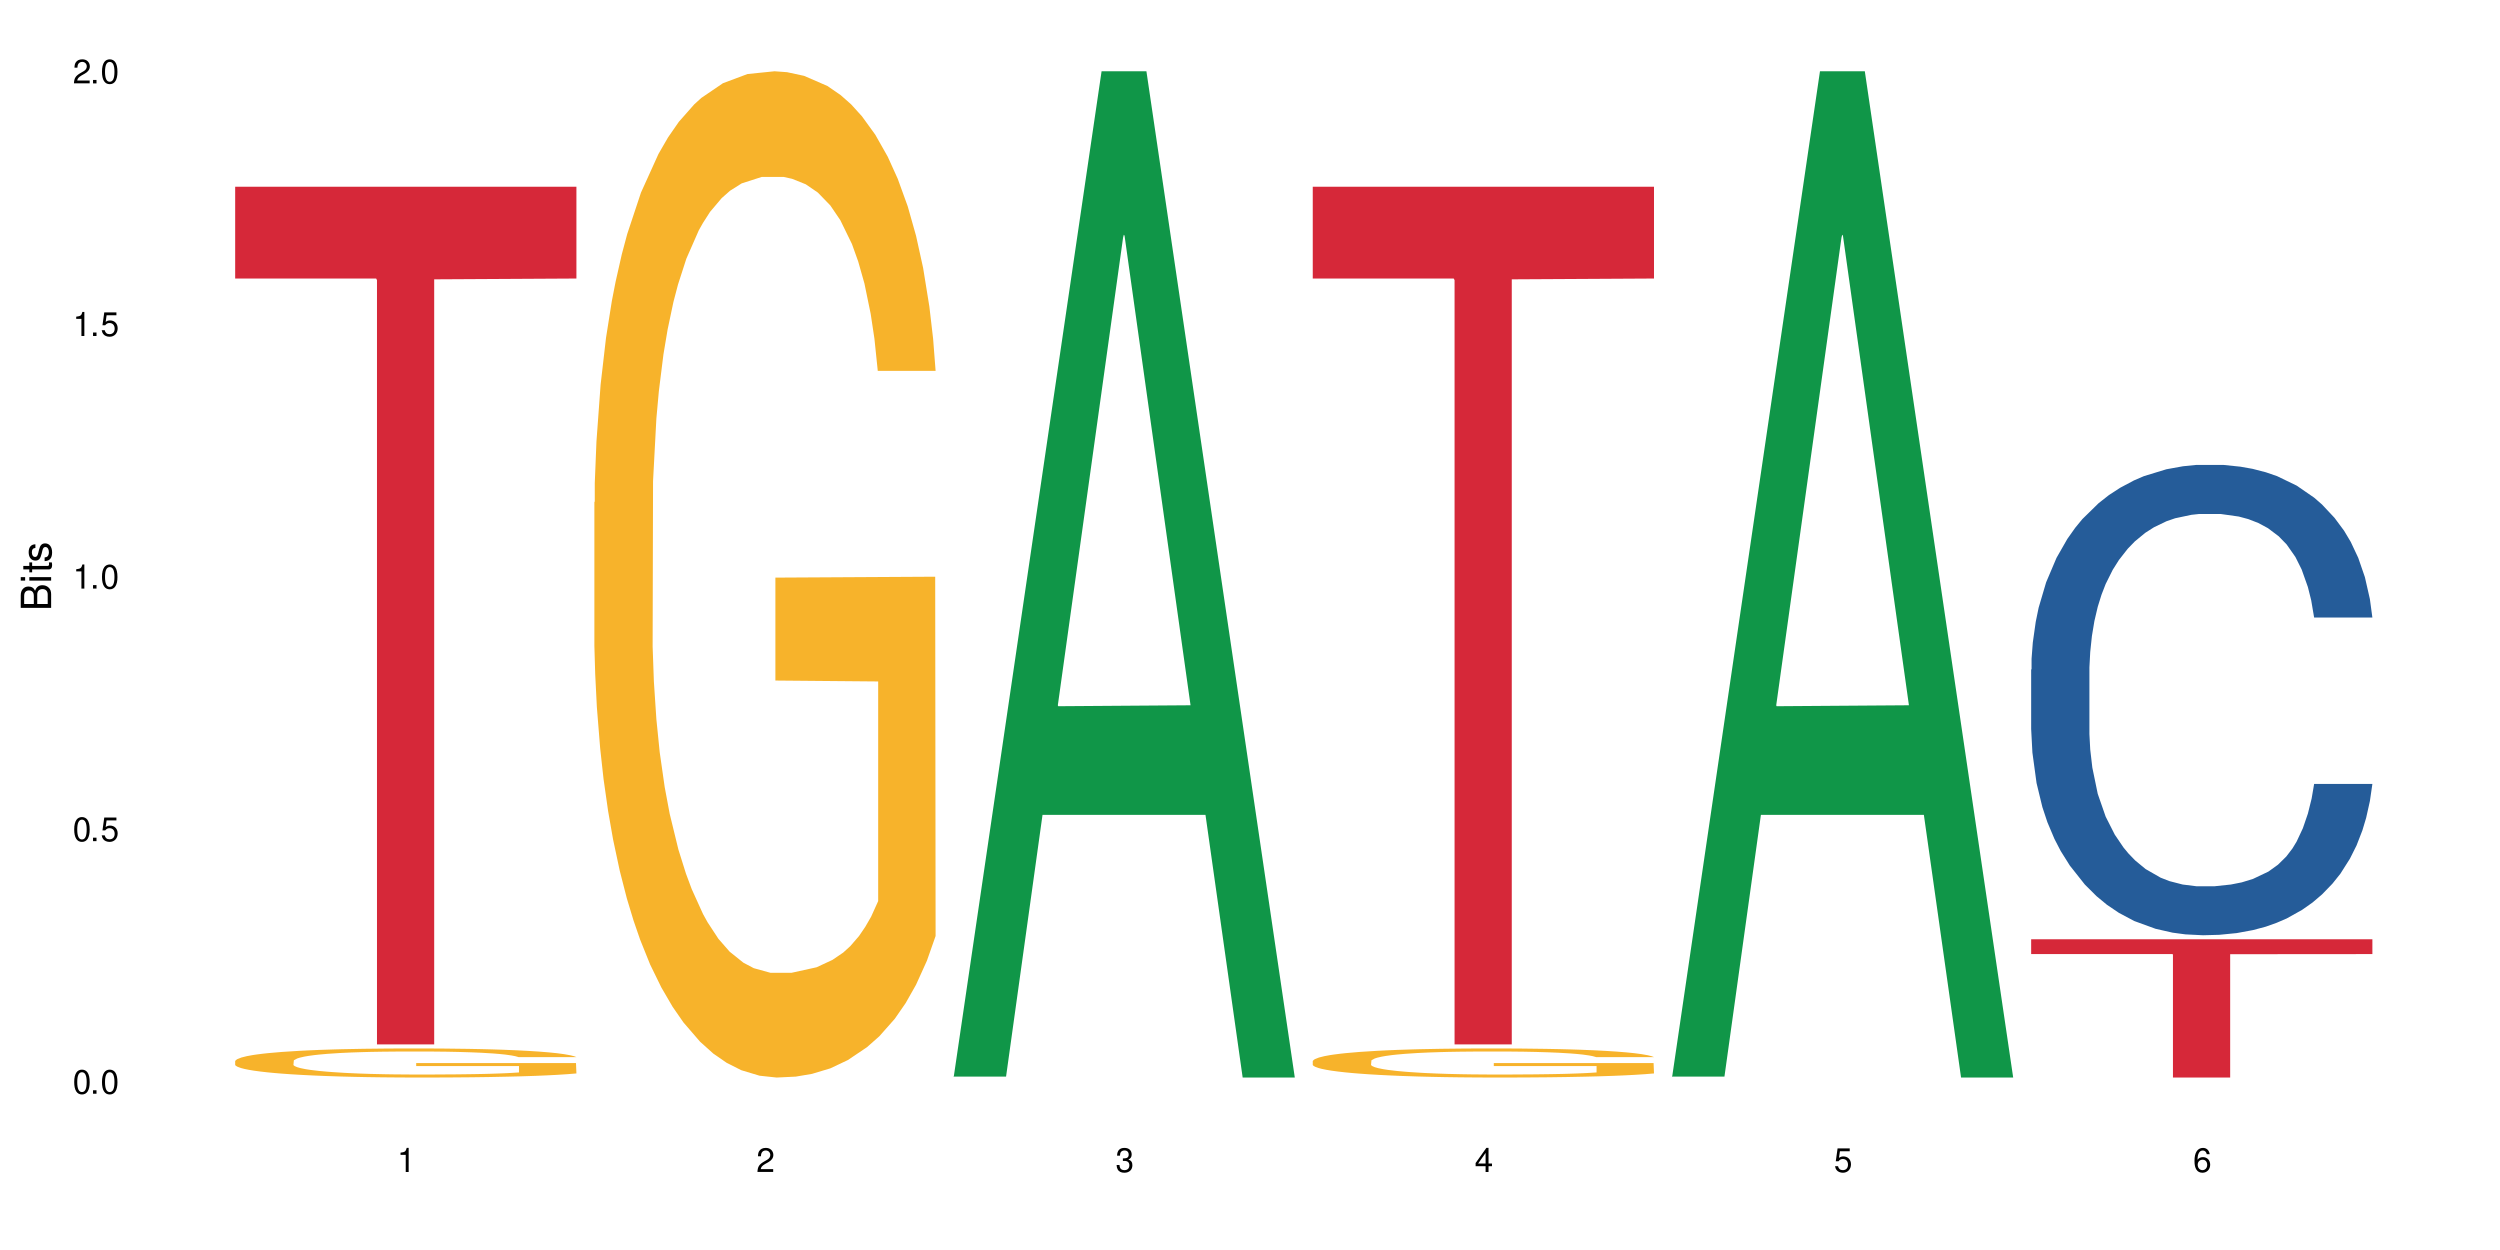 <?xml version="1.0" encoding="UTF-8"?>
<svg xmlns="http://www.w3.org/2000/svg" xmlns:xlink="http://www.w3.org/1999/xlink" width="720" height="360" viewBox="0 0 720 360">
<defs>
<g>
<g id="glyph-0-0">
</g>
<g id="glyph-0-1">
<path d="M 2.641 -6.938 C 2 -6.938 1.422 -6.656 1.078 -6.172 C 0.641 -5.562 0.406 -4.641 0.406 -3.359 C 0.406 -1.016 1.188 0.219 2.641 0.219 C 4.078 0.219 4.859 -1.016 4.859 -3.297 C 4.859 -4.641 4.656 -5.547 4.203 -6.172 C 3.844 -6.656 3.281 -6.938 2.641 -6.938 Z M 2.641 -6.188 C 3.547 -6.188 4 -5.25 4 -3.375 C 4 -1.406 3.562 -0.484 2.625 -0.484 C 1.734 -0.484 1.281 -1.438 1.281 -3.344 C 1.281 -5.25 1.734 -6.188 2.641 -6.188 Z M 2.641 -6.188 "/>
</g>
<g id="glyph-0-2">
<path d="M 1.828 -1 L 0.828 -1 L 0.828 0 L 1.828 0 Z M 1.828 -1 "/>
</g>
<g id="glyph-0-3">
<path d="M 4.562 -6.797 L 1.062 -6.797 L 0.547 -3.094 L 1.328 -3.094 C 1.719 -3.562 2.047 -3.734 2.578 -3.734 C 3.484 -3.734 4.062 -3.109 4.062 -2.094 C 4.062 -1.125 3.484 -0.531 2.578 -0.531 C 1.828 -0.531 1.375 -0.906 1.188 -1.672 L 0.328 -1.672 C 0.453 -1.109 0.547 -0.844 0.75 -0.594 C 1.125 -0.078 1.828 0.219 2.594 0.219 C 3.969 0.219 4.922 -0.781 4.922 -2.219 C 4.922 -3.562 4.031 -4.484 2.719 -4.484 C 2.25 -4.484 1.859 -4.359 1.469 -4.062 L 1.734 -5.969 L 4.562 -5.969 Z M 4.562 -6.797 "/>
</g>
<g id="glyph-0-4">
<path d="M 2.484 -4.938 L 2.484 0 L 3.328 0 L 3.328 -6.938 L 2.766 -6.938 C 2.469 -5.875 2.281 -5.734 0.984 -5.562 L 0.984 -4.938 Z M 2.484 -4.938 "/>
</g>
<g id="glyph-0-5">
<path d="M 4.859 -0.828 L 1.281 -0.828 C 1.359 -1.406 1.672 -1.781 2.5 -2.281 L 3.469 -2.828 C 4.406 -3.344 4.906 -4.062 4.906 -4.906 C 4.906 -5.484 4.672 -6.031 4.266 -6.406 C 3.859 -6.766 3.375 -6.938 2.719 -6.938 C 1.859 -6.938 1.219 -6.625 0.844 -6.031 C 0.609 -5.672 0.5 -5.234 0.484 -4.531 L 1.328 -4.531 C 1.359 -5.016 1.406 -5.281 1.531 -5.516 C 1.75 -5.938 2.188 -6.203 2.703 -6.203 C 3.469 -6.203 4.031 -5.641 4.031 -4.891 C 4.031 -4.344 3.719 -3.859 3.125 -3.516 L 2.234 -3 C 0.812 -2.172 0.406 -1.531 0.328 -0.016 L 4.859 -0.016 Z M 4.859 -0.828 "/>
</g>
<g id="glyph-0-6">
<path d="M 2.125 -3.188 L 2.578 -3.188 C 3.5 -3.188 3.984 -2.766 3.984 -1.922 C 3.984 -1.062 3.469 -0.531 2.594 -0.531 C 1.656 -0.531 1.203 -1 1.156 -2.016 L 0.312 -2.016 C 0.344 -1.453 0.438 -1.094 0.609 -0.781 C 0.953 -0.109 1.625 0.219 2.547 0.219 C 3.953 0.219 4.859 -0.625 4.859 -1.938 C 4.859 -2.828 4.516 -3.297 3.703 -3.594 C 4.344 -3.844 4.656 -4.328 4.656 -5.031 C 4.656 -6.219 3.875 -6.938 2.578 -6.938 C 1.203 -6.938 0.484 -6.172 0.453 -4.703 L 1.297 -4.703 C 1.312 -5.125 1.344 -5.359 1.453 -5.578 C 1.641 -5.969 2.062 -6.203 2.594 -6.203 C 3.344 -6.203 3.797 -5.75 3.797 -5 C 3.797 -4.516 3.609 -4.219 3.25 -4.047 C 3.016 -3.953 2.703 -3.922 2.125 -3.906 Z M 2.125 -3.188 "/>
</g>
<g id="glyph-0-7">
<path d="M 3.141 -1.672 L 3.141 0 L 3.984 0 L 3.984 -1.672 L 4.984 -1.672 L 4.984 -2.438 L 3.984 -2.438 L 3.984 -6.938 L 3.359 -6.938 L 0.266 -2.578 L 0.266 -1.672 Z M 3.141 -2.438 L 1 -2.438 L 3.141 -5.5 Z M 3.141 -2.438 "/>
</g>
<g id="glyph-0-8">
<path d="M 4.781 -5.125 C 4.609 -6.266 3.891 -6.938 2.844 -6.938 C 2.094 -6.938 1.422 -6.578 1.031 -5.953 C 0.594 -5.266 0.406 -4.422 0.406 -3.172 C 0.406 -2 0.578 -1.25 0.984 -0.641 C 1.359 -0.078 1.953 0.219 2.703 0.219 C 3.984 0.219 4.922 -0.75 4.922 -2.094 C 4.922 -3.375 4.062 -4.281 2.844 -4.281 C 2.172 -4.281 1.641 -4.031 1.281 -3.516 C 1.281 -5.234 1.828 -6.188 2.797 -6.188 C 3.391 -6.188 3.797 -5.797 3.938 -5.125 Z M 2.734 -3.531 C 3.547 -3.531 4.062 -2.953 4.062 -2.031 C 4.062 -1.156 3.484 -0.531 2.703 -0.531 C 1.922 -0.531 1.328 -1.188 1.328 -2.078 C 1.328 -2.938 1.906 -3.531 2.734 -3.531 Z M 2.734 -3.531 "/>
</g>
<g id="glyph-1-0">
</g>
<g id="glyph-1-1">
<path d="M 0 -0.953 L 0 -4.891 C 0 -5.719 -0.234 -6.344 -0.734 -6.797 C -1.188 -7.234 -1.812 -7.469 -2.5 -7.469 C -3.547 -7.469 -4.188 -7 -4.625 -5.875 C -4.984 -6.688 -5.625 -7.094 -6.531 -7.094 C -7.172 -7.094 -7.734 -6.859 -8.141 -6.391 C -8.562 -5.922 -8.75 -5.344 -8.75 -4.5 L -8.75 -0.953 Z M -4.984 -2.062 L -7.766 -2.062 L -7.766 -4.219 C -7.766 -4.844 -7.688 -5.203 -7.453 -5.5 C -7.219 -5.812 -6.859 -5.969 -6.375 -5.969 C -5.891 -5.969 -5.531 -5.812 -5.297 -5.5 C -5.062 -5.203 -4.984 -4.844 -4.984 -4.219 Z M -0.984 -2.062 L -4 -2.062 L -4 -4.781 C -4 -5.766 -3.438 -6.359 -2.484 -6.359 C -1.547 -6.359 -0.984 -5.766 -0.984 -4.781 Z M -0.984 -2.062 "/>
</g>
<g id="glyph-1-2">
<path d="M -6.281 -1.797 L -6.281 -0.797 L 0 -0.797 L 0 -1.797 Z M -8.75 -1.797 L -8.75 -0.797 L -7.484 -0.797 L -7.484 -1.797 Z M -8.75 -1.797 "/>
</g>
<g id="glyph-1-3">
<path d="M -6.281 -3.047 L -6.281 -2.016 L -8.016 -2.016 L -8.016 -1.016 L -6.281 -1.016 L -6.281 -0.172 L -5.469 -0.172 L -5.469 -1.016 L -0.719 -1.016 C -0.078 -1.016 0.281 -1.453 0.281 -2.234 C 0.281 -2.5 0.25 -2.719 0.188 -3.047 L -0.641 -3.047 C -0.609 -2.906 -0.594 -2.766 -0.594 -2.562 C -0.594 -2.141 -0.719 -2.016 -1.156 -2.016 L -5.469 -2.016 L -5.469 -3.047 Z M -6.281 -3.047 "/>
</g>
<g id="glyph-1-4">
<path d="M -4.531 -5.25 C -5.766 -5.25 -6.469 -4.422 -6.469 -2.969 C -6.469 -1.516 -5.719 -0.562 -4.547 -0.562 C -3.562 -0.562 -3.094 -1.062 -2.734 -2.562 L -2.516 -3.484 C -2.344 -4.188 -2.094 -4.469 -1.641 -4.469 C -1.047 -4.469 -0.641 -3.875 -0.641 -3 C -0.641 -2.453 -0.797 -2 -1.062 -1.75 C -1.25 -1.594 -1.422 -1.531 -1.875 -1.469 L -1.875 -0.406 C -0.422 -0.453 0.281 -1.266 0.281 -2.922 C 0.281 -4.5 -0.5 -5.516 -1.719 -5.516 C -2.656 -5.516 -3.172 -4.984 -3.469 -3.734 L -3.703 -2.766 C -3.891 -1.953 -4.156 -1.609 -4.594 -1.609 C -5.188 -1.609 -5.547 -2.125 -5.547 -2.938 C -5.547 -3.75 -5.203 -4.172 -4.531 -4.203 Z M -4.531 -5.25 "/>
</g>
</g>
</defs>
<rect x="-72" y="-36" width="864" height="432" fill="rgb(100%, 100%, 100%)" fill-opacity="1"/>
<path fill-rule="nonzero" fill="rgb(96.863%, 70.196%, 16.863%)" fill-opacity="1" d="M 67.73 305.539 L 67.852 305.535 L 67.852 305.379 L 68.332 305.035 L 69.527 304.562 L 71.086 304.172 L 72.766 303.863 L 73.844 303.703 L 75.641 303.473 L 77.199 303.305 L 81.152 302.961 L 86.188 302.641 L 88.945 302.504 L 92.059 302.371 L 96.496 302.227 L 98.531 302.172 L 104.766 302.051 L 111.836 301.973 L 119.625 301.949 L 123.223 301.957 L 128.133 301.988 L 134.848 302.074 L 138.68 302.148 L 141.676 302.227 L 144.793 302.324 L 148.629 302.48 L 152.223 302.664 L 155.102 302.848 L 157.977 303.078 L 160.375 303.32 L 162.41 303.59 L 164.207 303.91 L 165.289 304.18 L 166.008 304.445 L 149.348 304.445 L 148.391 304.18 L 147.309 303.973 L 145.512 303.719 L 143.715 303.535 L 141.918 303.391 L 138.562 303.191 L 135.684 303.07 L 132.09 302.961 L 128.613 302.891 L 124.66 302.848 L 122.262 302.832 L 115.91 302.832 L 110.156 302.887 L 106.801 302.945 L 104.406 303.008 L 101.047 303.121 L 99.012 303.215 L 97.812 303.273 L 94.219 303.512 L 91.82 303.727 L 90.504 303.871 L 88.824 304.102 L 87.625 304.309 L 86.309 304.613 L 85.59 304.844 L 84.629 305.363 L 84.508 306.742 L 84.871 307.035 L 85.59 307.348 L 86.547 307.621 L 87.984 307.914 L 89.422 308.137 L 91.941 308.434 L 94.098 308.633 L 95.777 308.762 L 99.012 308.969 L 100.328 309.039 L 103.445 309.176 L 106.684 309.285 L 110.637 309.375 L 113.633 309.422 L 118.426 309.461 L 124.539 309.461 L 131.73 309.414 L 136.285 309.352 L 139.398 309.293 L 141.438 309.238 L 143.953 309.152 L 145.754 309.078 L 147.43 308.992 L 149.469 308.863 L 149.469 307.035 L 119.863 307.027 L 119.863 306.168 L 165.887 306.16 L 166.008 309.152 L 163.488 309.359 L 160.375 309.559 L 157.379 309.711 L 154.262 309.844 L 149.828 309.988 L 146.23 310.078 L 140.719 310.188 L 135.684 310.258 L 130.41 310.301 L 125.738 310.324 L 120.223 310.332 L 115.312 310.316 L 110.039 310.27 L 105.844 310.211 L 102.008 310.133 L 98.172 310.035 L 93.379 309.875 L 90.262 309.742 L 87.027 309.582 L 83.789 309.391 L 80.914 309.184 L 78.996 309.023 L 77.078 308.84 L 75.043 308.609 L 73.125 308.352 L 71.688 308.113 L 70.367 307.844 L 69.41 307.594 L 68.449 307.246 L 67.969 306.973 L 67.73 306.734 Z M 67.73 305.539 "/>
<path fill-rule="nonzero" fill="rgb(83.922%, 15.686%, 22.353%)" fill-opacity="1" d="M 67.73 53.773 L 166.008 53.773 L 166.008 80.215 L 125.047 80.449 L 125.047 300.789 L 108.57 300.789 L 108.57 80.68 L 108.332 80.215 L 67.73 80.215 Z M 67.73 53.773 "/>
<path fill-rule="nonzero" fill="rgb(96.863%, 70.196%, 16.863%)" fill-opacity="1" d="M 171.18 144.652 L 171.297 144.387 L 171.297 139.094 L 171.777 127.184 L 172.977 110.777 L 174.535 97.277 L 176.211 86.691 L 177.293 81.133 L 179.09 73.195 L 180.648 67.371 L 184.602 55.461 L 189.637 44.348 L 192.391 39.582 L 195.508 35.082 L 199.941 30.055 L 201.98 28.203 L 208.211 23.965 L 215.281 21.32 L 223.074 20.527 L 226.668 20.789 L 231.582 21.848 L 238.293 24.762 L 242.129 27.406 L 245.125 30.055 L 248.242 33.496 L 252.078 38.789 L 255.672 45.141 L 258.547 51.492 L 261.426 59.43 L 263.82 67.902 L 265.859 77.164 L 267.656 88.281 L 268.734 97.543 L 269.453 106.805 L 252.797 106.805 L 251.836 97.543 L 250.758 90.398 L 248.961 81.664 L 247.164 75.312 L 245.363 70.281 L 242.008 63.402 L 239.133 59.168 L 235.539 55.461 L 232.062 53.078 L 228.105 51.492 L 225.711 50.961 L 219.359 50.961 L 213.605 52.816 L 210.25 54.934 L 207.852 57.051 L 204.496 61.02 L 202.461 64.195 L 201.262 66.312 L 197.664 74.516 L 195.27 81.93 L 193.949 86.957 L 192.273 94.898 L 191.074 102.043 L 189.754 112.629 L 189.035 120.57 L 188.078 138.566 L 187.957 186.207 L 188.316 196.262 L 189.035 207.113 L 189.996 216.641 L 191.434 226.699 L 192.871 234.375 L 195.387 244.695 L 197.547 251.578 L 199.223 256.078 L 202.461 263.223 L 203.777 265.605 L 206.895 270.367 L 210.129 274.074 L 214.086 277.25 L 217.082 278.836 L 221.875 280.16 L 227.988 280.16 L 235.18 278.574 L 239.73 276.457 L 242.848 274.34 L 244.887 272.484 L 247.402 269.574 L 249.199 266.926 L 250.879 264.016 L 252.914 259.516 L 252.914 196.262 L 223.312 195.996 L 223.312 166.355 L 269.336 166.09 L 269.453 269.574 L 266.938 276.719 L 263.82 283.602 L 260.824 288.895 L 257.711 293.395 L 253.273 298.422 L 249.68 301.598 L 244.168 305.305 L 239.133 307.688 L 233.859 309.273 L 229.184 310.066 L 223.672 310.332 L 218.758 309.805 L 213.484 308.215 L 209.289 306.098 L 205.457 303.453 L 201.621 300.012 L 196.828 294.453 L 193.711 289.953 L 190.473 284.395 L 187.238 277.777 L 184.363 270.633 L 182.445 265.074 L 180.527 258.723 L 178.488 250.781 L 176.57 241.785 L 175.133 233.578 L 173.816 224.316 L 172.855 215.582 L 171.898 203.672 L 171.418 194.145 L 171.18 185.941 Z M 171.18 144.652 "/>
<path fill-rule="nonzero" fill="rgb(6.275%, 58.824%, 28.235%)" fill-opacity="1" d="M 274.629 310.059 L 274.73 309.789 L 317.254 20.527 L 330.168 20.527 L 372.902 310.332 L 357.887 310.332 L 347.18 234.684 L 300.246 234.684 L 289.746 310.059 L 274.629 310.059 L 304.762 203.391 L 342.875 203.117 L 323.871 67.875 L 323.66 67.602 L 323.449 68.418 L 304.656 203.117 L 304.762 203.391 Z M 274.629 310.059 "/>
<path fill-rule="nonzero" fill="rgb(96.863%, 70.196%, 16.863%)" fill-opacity="1" d="M 378.074 305.539 L 378.195 305.535 L 378.195 305.379 L 378.676 305.035 L 379.871 304.562 L 381.43 304.172 L 383.109 303.863 L 384.188 303.703 L 385.984 303.473 L 387.543 303.305 L 391.496 302.961 L 396.531 302.641 L 399.289 302.504 L 402.402 302.371 L 406.84 302.227 L 408.875 302.172 L 415.109 302.051 L 422.18 301.973 L 429.969 301.949 L 433.566 301.957 L 438.48 301.988 L 445.191 302.074 L 449.023 302.148 L 452.02 302.227 L 455.137 302.324 L 458.973 302.48 L 462.566 302.664 L 465.445 302.848 L 468.32 303.078 L 470.719 303.32 L 472.754 303.59 L 474.555 303.91 L 475.633 304.18 L 476.352 304.445 L 459.691 304.445 L 458.734 304.18 L 457.652 303.973 L 455.855 303.719 L 454.059 303.535 L 452.262 303.391 L 448.906 303.191 L 446.027 303.07 L 442.434 302.961 L 438.957 302.891 L 435.004 302.848 L 432.605 302.832 L 426.254 302.832 L 420.5 302.887 L 417.145 302.945 L 414.75 303.008 L 411.395 303.121 L 409.355 303.215 L 408.156 303.273 L 404.562 303.512 L 402.164 303.727 L 400.848 303.871 L 399.168 304.102 L 397.969 304.309 L 396.652 304.613 L 395.934 304.844 L 394.973 305.363 L 394.855 306.742 L 395.215 307.035 L 395.934 307.348 L 396.891 307.621 L 398.328 307.914 L 399.766 308.137 L 402.285 308.434 L 404.441 308.633 L 406.121 308.762 L 409.355 308.969 L 410.672 309.039 L 413.789 309.176 L 417.027 309.285 L 420.98 309.375 L 423.977 309.422 L 428.77 309.461 L 434.883 309.461 L 442.074 309.414 L 446.629 309.352 L 449.746 309.293 L 451.781 309.238 L 454.297 309.152 L 456.098 309.078 L 457.773 308.992 L 459.812 308.863 L 459.812 307.035 L 430.211 307.027 L 430.211 306.168 L 476.23 306.16 L 476.352 309.152 L 473.832 309.359 L 470.719 309.559 L 467.723 309.711 L 464.605 309.844 L 460.172 309.988 L 456.574 310.078 L 451.062 310.188 L 446.027 310.258 L 440.754 310.301 L 436.082 310.324 L 430.57 310.332 L 425.656 310.316 L 420.383 310.27 L 416.188 310.211 L 412.352 310.133 L 408.516 310.035 L 403.723 309.875 L 400.605 309.742 L 397.371 309.582 L 394.133 309.391 L 391.258 309.184 L 389.34 309.023 L 387.422 308.84 L 385.387 308.609 L 383.469 308.352 L 382.031 308.113 L 380.711 307.844 L 379.754 307.594 L 378.793 307.246 L 378.316 306.973 L 378.074 306.734 Z M 378.074 305.539 "/>
<path fill-rule="nonzero" fill="rgb(83.922%, 15.686%, 22.353%)" fill-opacity="1" d="M 378.074 53.773 L 476.352 53.773 L 476.352 80.215 L 435.391 80.449 L 435.391 300.789 L 418.914 300.789 L 418.914 80.68 L 418.676 80.215 L 378.074 80.215 Z M 378.074 53.773 "/>
<path fill-rule="nonzero" fill="rgb(6.275%, 58.824%, 28.235%)" fill-opacity="1" d="M 481.523 310.059 L 481.629 309.789 L 524.152 20.527 L 537.066 20.527 L 579.797 310.332 L 564.785 310.332 L 554.074 234.684 L 507.141 234.684 L 496.641 310.059 L 481.523 310.059 L 511.656 203.391 L 549.77 203.117 L 530.766 67.875 L 530.555 67.602 L 530.348 68.418 L 511.551 203.117 L 511.656 203.391 Z M 481.523 310.059 "/>
<path fill-rule="nonzero" fill="rgb(14.51%, 36.078%, 60%)" fill-opacity="1" d="M 584.973 192.84 L 585.09 192.715 L 585.09 189.746 L 585.449 185.039 L 586.289 179.098 L 587.129 175.012 L 589.285 167.707 L 592.281 160.652 L 595.398 155.203 L 597.676 151.984 L 599.711 149.508 L 604.387 144.93 L 607.383 142.574 L 610.617 140.473 L 614.574 138.367 L 617.449 137.129 L 623.922 135.148 L 628.715 134.281 L 632.43 133.91 L 640.461 133.91 L 645.254 134.406 L 648.73 135.023 L 652.566 136.016 L 655.801 137.129 L 661.434 139.852 L 666.469 143.32 L 668.746 145.301 L 672.34 149.137 L 675.098 152.852 L 677.016 156.07 L 679.172 160.652 L 681.09 166.223 L 682.527 172.535 L 683.246 177.859 L 666.469 177.859 L 665.629 172.906 L 664.672 169.07 L 662.871 163.996 L 661.074 160.402 L 658.559 156.812 L 656.281 154.461 L 653.164 152.109 L 650.406 150.625 L 647.531 149.508 L 644.773 148.766 L 639.504 148.023 L 633.391 148.023 L 631.113 148.27 L 626.438 149.262 L 623.922 150.129 L 620.328 151.863 L 617.809 153.473 L 614.812 155.945 L 612.777 158.051 L 610.258 161.27 L 608.461 164.117 L 606.426 168.203 L 605.227 171.297 L 604.148 174.766 L 603.188 178.852 L 602.469 183.184 L 601.988 187.766 L 601.75 192.223 L 601.75 211.41 L 601.988 215.867 L 602.59 221.066 L 604.148 228.621 L 606.426 235.18 L 609.059 240.383 L 611.578 244.094 L 613.016 245.828 L 614.934 247.809 L 617.93 250.285 L 622.242 252.762 L 624.762 253.75 L 628.598 254.742 L 632.551 255.238 L 637.824 255.238 L 642.5 254.742 L 645.613 254.125 L 648.852 253.133 L 653.285 251.027 L 656.043 249.047 L 658.438 246.695 L 660.234 244.344 L 661.434 242.363 L 663.23 238.523 L 664.672 234.316 L 665.75 229.98 L 666.469 225.773 L 683.246 225.773 L 682.527 230.723 L 681.449 235.551 L 680.371 239.145 L 678.691 243.477 L 676.773 247.312 L 674.02 251.648 L 671.742 254.496 L 668.746 257.59 L 665.988 259.941 L 662.992 262.047 L 658.559 264.523 L 655.68 265.762 L 652.566 266.875 L 648.852 267.867 L 644.176 268.73 L 639.141 269.227 L 634.469 269.352 L 629.434 269.102 L 625.719 268.609 L 620.805 267.492 L 614.695 265.266 L 610.258 262.914 L 606.785 260.562 L 603.789 258.086 L 600.43 254.742 L 596.117 249.293 L 593.48 245.086 L 591.684 241.617 L 589.645 236.789 L 588.207 232.457 L 586.527 225.523 L 585.332 216.734 L 584.973 209.926 Z M 584.973 192.84 "/>
<path fill-rule="nonzero" fill="rgb(83.922%, 15.686%, 22.353%)" fill-opacity="1" d="M 584.973 270.516 L 683.246 270.516 L 683.246 274.777 L 642.289 274.812 L 642.289 310.332 L 625.809 310.332 L 625.809 274.852 L 625.57 274.777 L 584.973 274.777 Z M 584.973 270.516 "/>
<g fill="rgb(0%, 0%, 0%)" fill-opacity="1">
<use xlink:href="#glyph-0-1" x="20.965" y="314.993"/>
<use xlink:href="#glyph-0-2" x="25.965" y="314.993"/>
<use xlink:href="#glyph-0-1" x="28.965" y="314.993"/>
</g>
<g fill="rgb(0%, 0%, 0%)" fill-opacity="1">
<use xlink:href="#glyph-0-1" x="20.965" y="242.251"/>
<use xlink:href="#glyph-0-2" x="25.965" y="242.251"/>
<use xlink:href="#glyph-0-3" x="28.965" y="242.251"/>
</g>
<g fill="rgb(0%, 0%, 0%)" fill-opacity="1">
<use xlink:href="#glyph-0-4" x="20.965" y="169.509"/>
<use xlink:href="#glyph-0-2" x="25.965" y="169.509"/>
<use xlink:href="#glyph-0-1" x="28.965" y="169.509"/>
</g>
<g fill="rgb(0%, 0%, 0%)" fill-opacity="1">
<use xlink:href="#glyph-0-4" x="20.965" y="96.767"/>
<use xlink:href="#glyph-0-2" x="25.965" y="96.767"/>
<use xlink:href="#glyph-0-3" x="28.965" y="96.767"/>
</g>
<g fill="rgb(0%, 0%, 0%)" fill-opacity="1">
<use xlink:href="#glyph-0-5" x="20.965" y="24.024"/>
<use xlink:href="#glyph-0-2" x="25.965" y="24.024"/>
<use xlink:href="#glyph-0-1" x="28.965" y="24.024"/>
</g>
<g fill="rgb(0%, 0%, 0%)" fill-opacity="1">
<use xlink:href="#glyph-0-4" x="114.367" y="337.532"/>
</g>
<g fill="rgb(0%, 0%, 0%)" fill-opacity="1">
<use xlink:href="#glyph-0-5" x="217.816" y="337.532"/>
</g>
<g fill="rgb(0%, 0%, 0%)" fill-opacity="1">
<use xlink:href="#glyph-0-6" x="321.266" y="337.532"/>
</g>
<g fill="rgb(0%, 0%, 0%)" fill-opacity="1">
<use xlink:href="#glyph-0-7" x="424.711" y="337.532"/>
</g>
<g fill="rgb(0%, 0%, 0%)" fill-opacity="1">
<use xlink:href="#glyph-0-3" x="528.16" y="337.532"/>
</g>
<g fill="rgb(0%, 0%, 0%)" fill-opacity="1">
<use xlink:href="#glyph-0-8" x="631.609" y="337.532"/>
</g>
<g fill="rgb(0%, 0%, 0%)" fill-opacity="1">
<use xlink:href="#glyph-1-1" x="14.725" y="176.012"/>
<use xlink:href="#glyph-1-2" x="14.725" y="168.012"/>
<use xlink:href="#glyph-1-3" x="14.725" y="165.012"/>
<use xlink:href="#glyph-1-4" x="14.725" y="162.012"/>
</g>
</svg>
